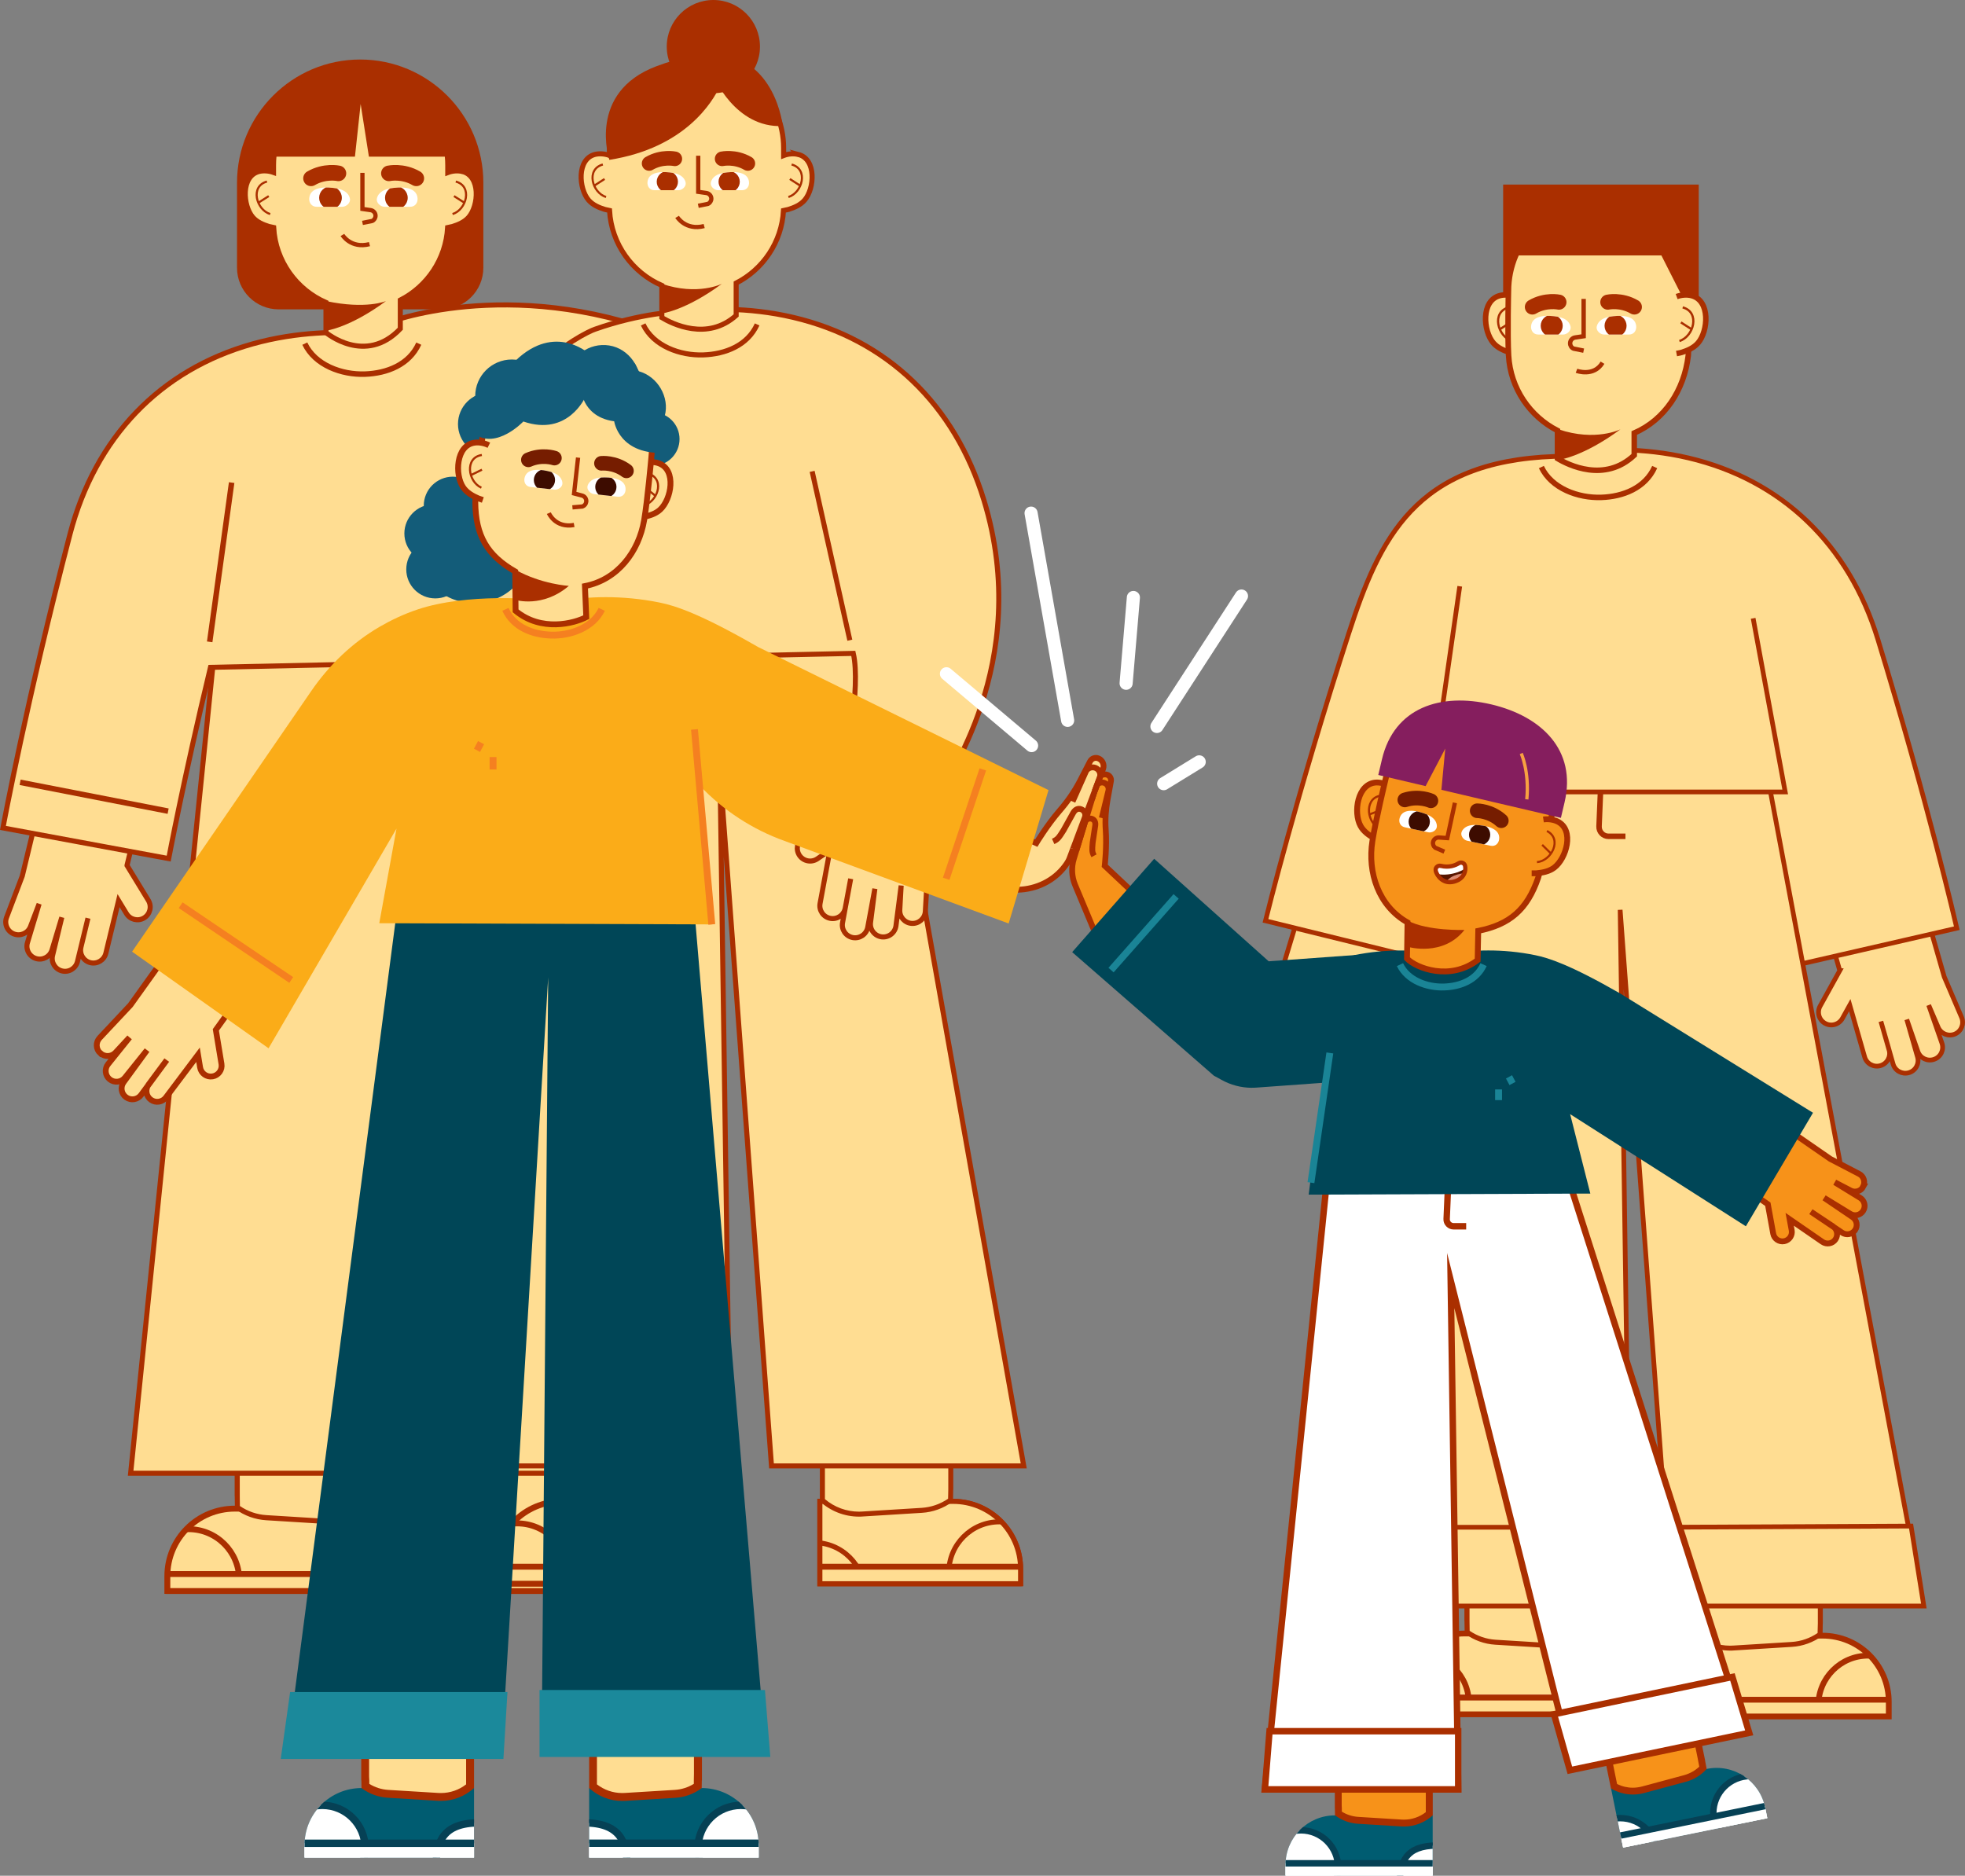 <svg xmlns="http://www.w3.org/2000/svg" xmlns:xlink="http://www.w3.org/1999/xlink" id="uuid-5bf15a9f-0215-446d-9484-d097bbd36405" viewBox="0 0 299.78 286.19"><rect x="0" y="0" width="299.78" height="286.19" fill="#808080" stroke="none"/><defs><clipPath id="uuid-01712e63-fe2d-4145-9fbb-417ea74ccc45"><path d="M288.15,261.89h-30.04v-12.33h19.94c5.58,0,10.1,4.52,10.1,10.1v2.23Z" fill="#ffdd92" stroke="#aa2f00" stroke-miterlimit="10" stroke-width=".88"></path></clipPath><clipPath id="uuid-57af4515-3849-41d5-913e-6b1c6fab10d4"><path d="M213.35,261.56h30.04v-12.33s-19.94,0-19.94,0c-5.58,0-10.1,4.52-10.1,10.1v2.23Z" fill="#ffdd92" stroke="#aa2f00" stroke-miterlimit="10" stroke-width=".88"></path></clipPath><clipPath id="uuid-1b502c05-6f3e-4895-9942-37cf3763c6be"><path d="M234.68,51.04h3.8c.58,0,1.26-.58,1.12-1.22-.21-.95-1.12-1.36-2-1.5-1.28-.21-3.85-.39-4.02,1.43-.06.7.36,1.29,1.09,1.29Z" fill="none" stroke-width="0"></path></clipPath><clipPath id="uuid-e0e4d5f7-538e-4038-9760-c874708e64cc"><path d="M248.52,51.04h-3.8c-.58,0-1.26-.58-1.12-1.22.21-.95,1.12-1.36,2-1.5,1.28-.21,3.85-.39,4.02,1.43.06.7-.36,1.29-1.09,1.29Z" fill="none" stroke-width="0"></path></clipPath><clipPath id="uuid-415f4354-0d75-4ed0-894c-69e988f69b79"><path d="M104.45,242.75h-30.61v-12.57h20.32c5.69,0,10.3,4.61,10.3,10.3v2.27Z" fill="#ffdd92" stroke="#aa2f00" stroke-miterlimit="10" stroke-width=".9"></path></clipPath><clipPath id="uuid-33c12284-b459-4c3e-8461-0dc8e7e7bcef"><path d="M25.54,242.75h30.61v-12.57s-20.32,0-20.32,0c-5.69,0-10.3,4.61-10.3,10.3v2.27Z" fill="#ffdd92" stroke="#aa2f00" stroke-miterlimit="10" stroke-width=".9"></path></clipPath><clipPath id="uuid-44c8ea10-f92f-45d7-9fd2-3ff12e4d78cf"><path d="M62.58,31.55h-3.92c-.6,0-1.3-.6-1.16-1.26.21-.98,1.16-1.4,2.06-1.55,1.32-.22,3.97-.4,4.14,1.48.07.72-.37,1.33-1.13,1.33Z" fill="none" stroke-width="0"></path></clipPath><clipPath id="uuid-8485ebb3-0297-4737-92e2-6f333735d78b"><path d="M48.3,31.55h3.92c.6,0,1.3-.6,1.16-1.26-.21-.98-1.16-1.4-2.06-1.55-1.32-.22-3.97-.4-4.14,1.48-.07.72.37,1.33,1.13,1.33Z" fill="#fff" stroke-width="0"></path></clipPath><clipPath id="uuid-29c8dfc4-e54b-4651-835e-1be6788f267c"><path d="M75.46,241.64h30.61v-12.57s-20.32,0-20.32,0c-5.69,0-10.3,4.61-10.3,10.3v2.27Z" fill="#ffdd92" stroke="#aa2f00" stroke-miterlimit="10" stroke-width=".9"></path></clipPath><clipPath id="uuid-ac032f47-a412-4779-ad18-927259b382ec"><path d="M155.69,241.64h-30.61v-12.57h20.32c5.69,0,10.3,4.61,10.3,10.3v2.27Z" fill="#ffdd92" stroke="#aa2f00" stroke-miterlimit="10" stroke-width=".77"></path></clipPath><clipPath id="uuid-98b9480a-9d4b-45dc-a211-bda1eccc49bc"><path d="M113.22,29.02h-3.68c-.56,0-1.22-.56-1.09-1.18.2-.92,1.09-1.32,1.93-1.46,1.24-.21,3.72-.38,3.89,1.39.06.68-.35,1.25-1.06,1.25Z" fill="none" stroke-width="0"></path></clipPath><clipPath id="uuid-6595530b-f773-4290-9019-9d1f89269edf"><path d="M99.83,29.02h3.68c.56,0,1.22-.56,1.09-1.18-.2-.92-1.09-1.32-1.93-1.46-1.24-.21-3.72-.38-3.89,1.39-.06.68.35,1.25,1.06,1.25Z" fill="none" stroke-width="0"></path></clipPath><clipPath id="uuid-38cb481f-bd5b-4e27-b0c2-93afd2725882"><path d="M196.12,286.19h22.45v-9.21s-14.9,0-14.9,0c-4.17,0-7.55,3.38-7.55,7.55v1.66Z" fill="#005c71" stroke-width="0"></path></clipPath><clipPath id="uuid-ee85067c-1a72-4fdc-b294-5d09bfa43b9f"><path d="M269.61,277.41l-21.99,4.49-1.84-9.03,14.6-2.98c4.09-.83,8.07,1.8,8.91,5.89l.33,1.63Z" fill="none" stroke-width="0"></path></clipPath><clipPath id="uuid-d78586c3-0873-4cd3-b1e1-494eba335036"><path d="M214.31,126.22l3.59.77c.55.12,1.31-.29,1.31-.92,0-.94-.78-1.51-1.58-1.83-1.17-.46-3.56-1.15-4.09.54-.2.65.08,1.29.77,1.44Z" fill="none" stroke-width="0"></path></clipPath><clipPath id="uuid-9a82232a-1952-4ef6-b9c6-03d739d877b6"><path d="M227.4,129.04l-3.59-.77c-.55-.12-1.07-.81-.81-1.38.39-.86,1.34-1.06,2.2-1.02,1.26.06,3.72.41,3.51,2.17-.08.67-.6,1.15-1.3,1Z" fill="none" stroke-width="0"></path></clipPath><clipPath id="uuid-0ffd3f5a-ff16-4ccb-87f6-4fe33a0f77f6"><path d="M115.74,283.42h-25.86v-10.61h17.16c4.8,0,8.7,3.89,8.7,8.7v1.92Z" fill="#005c71" stroke-width="0"></path></clipPath><clipPath id="uuid-7a6b9a5e-807b-45a8-b607-aa9c6ef2ef3a"><path d="M46.46,283.42h25.86v-10.61s-17.16,0-17.16,0c-4.8,0-8.7,3.89-8.7,8.7v1.92Z" fill="#005c71" stroke-width="0"></path></clipPath><clipPath id="uuid-cbbe749a-1c2f-4e20-a78f-6f837f7f927c"><path d="M94.25,75.79l-3.65-.41c-.56-.06-1.15-.7-.95-1.29.3-.89,1.23-1.19,2.08-1.23,1.26-.07,3.74.04,3.71,1.81-.01.68-.48,1.2-1.19,1.12Z" fill="none" stroke-width="0"></path></clipPath><clipPath id="uuid-af614d21-5276-4c3d-94dc-1c4252b6a0dd"><path d="M80.94,74.3l3.65.41c.56.06,1.28-.42,1.21-1.05-.1-.94-.93-1.43-1.76-1.66-1.21-.34-3.66-.79-4.02.94-.14.67.21,1.28.91,1.36Z" fill="none" stroke-width="0"></path></clipPath></defs><path d="M288.15,261.89h-30.04v-12.33h19.94c5.58,0,10.1,4.52,10.1,10.1v2.23Z" fill="#ffdd92" stroke-width="0"></path><path d="M288.15,261.89h-30.04v-12.33h19.94c5.58,0,10.1,4.52,10.1,10.1v2.23Z" fill="#ffdd92"></path><g clip-path="url(#uuid-01712e63-fe2d-4145-9fbb-417ea74ccc45)"><circle cx="285" cy="260.2" r="7.59" fill="#ffdd92" stroke="#aa2f00" stroke-miterlimit="10" stroke-width=".88"></circle><rect x="257.68" y="259.34" width="38.75" height="4.33" fill="#fff" stroke="#a60032" stroke-miterlimit="10" stroke-width=".83"></rect><circle cx="257.22" cy="263.31" r="7.59" fill="#ffdd92" stroke="#aa2f00" stroke-miterlimit="10" stroke-width=".88"></circle><rect x="256.87" y="259.34" width="32.02" height="4.14" fill="#ffdd92" stroke="#aa2f00" stroke-miterlimit="10" stroke-width=".88"></rect></g><path d="M288.15,261.89h-30.04v-12.33h19.94c5.58,0,10.1,4.52,10.1,10.1v2.23Z" fill="none" stroke="#aa2f00" stroke-miterlimit="10" stroke-width=".88"></path><path d="M263.96,251.46c-2.03,0-3.96-.74-5.48-2.08v-15.84h19.23v14.14s-.04,1.67-.04,1.67c-1.27.91-2.76,1.44-4.31,1.54l-8.88.55c-.17,0-.34.02-.51.02Z" fill="#ffdd92" stroke-width="0"></path><path d="M277.33,233.92v13.76s-.04,1.48-.04,1.48c-1.18.8-2.54,1.27-3.96,1.36l-8.88.55c-.16.01-.33.02-.49.02-1.88,0-3.68-.66-5.1-1.87v-15.29h18.48M278.09,233.17h-19.98v16.38c1.6,1.47,3.69,2.29,5.86,2.29.18,0,.36,0,.53-.02l8.88-.55c1.65-.1,3.24-.68,4.58-1.65l.09-.07.03-1.86h.01v-14.52h0Z" fill="#aa2f00" stroke-width="0"></path><path d="M213.35,261.56h30.04v-12.33s-19.94,0-19.94,0c-5.58,0-10.1,4.52-10.1,10.1v2.23Z" fill="#ffdd92" stroke-width="0"></path><path d="M213.35,261.56h30.04v-12.33s-19.94,0-19.94,0c-5.58,0-10.1,4.52-10.1,10.1v2.23Z" fill="#ffdd92"></path><g clip-path="url(#uuid-57af4515-3849-41d5-913e-6b1c6fab10d4)"><circle cx="216.5" cy="259.87" r="7.59" fill="#ffdd92" stroke="#aa2f00" stroke-miterlimit="10" stroke-width=".88"></circle><rect x="205.07" y="259.01" width="38.75" height="4.33" transform="translate(448.89 522.35) rotate(-180)" fill="#fff" stroke="#a60032" stroke-miterlimit="10" stroke-width=".83"></rect><circle cx="244.28" cy="262.98" r="7.59" fill="#ffdd92" stroke="#aa2f00" stroke-miterlimit="10" stroke-width=".88"></circle><rect x="212.62" y="259.01" width="32.02" height="4.14" transform="translate(457.25 522.16) rotate(-180)" fill="#ffdd92" stroke="#aa2f00" stroke-miterlimit="10" stroke-width=".88"></rect></g><path d="M213.35,261.56h30.04v-12.33s-19.94,0-19.94,0c-5.58,0-10.1,4.52-10.1,10.1v2.23Z" fill="none" stroke="#aa2f00" stroke-miterlimit="10" stroke-width=".88"></path><path d="M237.54,251.13c-.17,0-.34,0-.51-.02l-8.88-.55c-1.56-.1-3.05-.63-4.31-1.54l-.03-2.04h0v-13.77h19.23v15.84c-1.51,1.34-3.45,2.08-5.48,2.08Z" fill="#ffdd92" stroke-width="0"></path><path d="M242.64,233.59v15.29c-1.43,1.21-3.23,1.87-5.1,1.87-.16,0-.32,0-.49-.02l-8.88-.55c-1.42-.09-2.79-.56-3.96-1.36l-.02-1.48v-.36s-.01-13.39-.01-13.39h18.48M243.39,232.84h-19.98v14.52h.01l.03,1.86.09.07c1.34.98,2.92,1.55,4.58,1.65l8.88.55c.18.01.36.02.53.02,2.16,0,4.25-.81,5.86-2.29v-16.38h0Z" fill="#aa2f00" stroke-width="0"></path><path d="M280.67,148.08l-5.51-19.22,14.48-4.15,6.97,24.32,2.65,6.19c.42.99-.04,2.13-1.02,2.55h0c-.99.42-2.13-.04-2.55-1.02l-1.45-3.39,2.02,5.8c.35,1.01-.18,2.12-1.2,2.47s-2.12-.18-2.47-1.2l-1.69-4.88,1.64,5.72c.3,1.03-.3,2.11-1.33,2.4s-2.11-.3-2.4-1.33l-1.86-6.5,1.25,4.35c.3,1.03-.3,2.11-1.33,2.4h0c-1.03.3-2.11-.3-2.4-1.33l-1.93-6.72h0l-.34-1.18-1.12,2.02c-.52.94-1.7,1.28-2.64.76-.94-.52-1.28-1.7-.76-2.64l3-5.42Z" fill="#ffdd92" stroke="#aa2f00" stroke-miterlimit="10" stroke-width=".72"></path><path d="M211.54,147.24l5.8-19.13-14.41-4.37-7.34,24.21-2.74,6.14c-.44.98,0,2.13.98,2.56h0c.98.44,2.13,0,2.56-.98l1.5-3.37-2.1,5.77c-.37,1.01.15,2.12,1.16,2.49s2.12-.15,2.49-1.16l1.77-4.85-1.73,5.7c-.31,1.03.27,2.11,1.29,2.42s2.11-.27,2.42-1.29l1.96-6.47-1.31,4.33c-.31,1.03.27,2.11,1.29,2.42h0c1.03.31,2.11-.27,2.42-1.29l2.03-6.69h0l.36-1.18,1.09,2.04c.51.95,1.68,1.3,2.63.8.95-.51,1.3-1.68.8-2.63l-2.92-5.47Z" fill="#ffdd92" stroke="#aa2f00" stroke-miterlimit="10" stroke-width=".72"></path><line x1="196.08" y1="133.75" x2="218.24" y2="139.4" fill="none" stroke="#007991" stroke-miterlimit="10" stroke-width=".84"></line><path d="M273.61,147.34l24.92-5.72c-.18-.77-4.41-19.12-12.04-44.06-4.44-14.52-14.7-24.35-28.9-27.69-7-1.65-13.34-1.3-16.79-.89-.16-.02-2.98.64-3.67.66-21.23.76-26.69,12.54-31.36,26.98-8.01,24.81-12.52,43.1-12.71,43.87l24.83,6.1c.03-.13,2.48-10.05,6.87-24.86l41.91-.9c4.44,15.73,6.89,26.37,6.92,26.5Z" fill="#ffdd92" stroke="#aa2f00" stroke-miterlimit="10" stroke-width=".72"></path><polygon points="293.24 244.06 269.76 118.99 222.1 119.84 208.74 244.06 248.72 244.06 247.17 138.82 255 244.06 293.24 244.06" fill="#ffdd92" stroke="#aa2f00" stroke-miterlimit="10" stroke-width=".72"></polygon><rect x="229.32" y="28.16" width="29.84" height="17.45" fill="#aa2f00" stroke-width="0"></rect><path d="M244.23,119.39l-.28,6.7c-.03.82.62,1.51,1.44,1.51h2.59" fill="none" stroke="#aa2f00" stroke-miterlimit="10" stroke-width=".84"></path><path d="M231.09,45.25c-.74-.27-1.59-.33-2.27-.15-2.9.75-2.56,5.41-1,7.22.65.76,1.61,1.17,2.54,1.46.08.03.38.09.75.16" fill="#ffdd92" stroke="#aa2f00" stroke-miterlimit="10" stroke-width=".84"></path><path d="M230.17,46.9c-2.69.72-1.7,4.45.5,5.13" fill="none" stroke="#aa2f00" stroke-miterlimit="10" stroke-width=".34"></path><line x1="228.81" y1="50.24" x2="230.44" y2="49.19" fill="none" stroke="#aa2f00" stroke-miterlimit="10" stroke-width=".34"></line><path d="M257.59,44.4c.04-7.51-6.13-13.7-13.73-13.73-7.58-.04-13.73,6.15-13.73,13.73,0,0-.16,6.64.02,9.85.28,5,3.24,9.28,7.46,11.44v4.26c1.62.98,7.18,3.77,11.71-.5v-3.38c4.64-2.02,7.62-6.54,8.24-11.82.15-1.31.02-9.84.02-9.84Z" fill="#ffdd92" stroke="#aa2f00" stroke-miterlimit="10" stroke-width=".84"></path><path d="M241.6,45.61v5.69s-1.29.19-1.29.19c-.44.06-.77.44-.77.89h0c0,.35.2.67.52.81l1.54.31" fill="none" stroke="#aa2f00" stroke-miterlimit="10" stroke-width=".67"></path><path d="M258.62,46.99c2.69.72,1.7,4.45-.5,5.13" fill="none" stroke="#023745" stroke-miterlimit="10" stroke-width=".34"></path><line x1="259.98" y1="50.33" x2="258.34" y2="49.28" fill="none" stroke="#023745" stroke-miterlimit="10" stroke-width=".34"></line><path d="M237.76,70.18s3.73-.45,9.46-4.68c0,0-3.81,1.92-9.46,0v4.68Z" fill="#aa2f00" stroke-width="0"></path><path d="M234.68,51.04h3.8c.58,0,1.26-.58,1.12-1.22-.21-.95-1.12-1.36-2-1.5-1.28-.21-3.85-.39-4.02,1.43-.06.7.36,1.29,1.09,1.29Z" fill="#fff" stroke-width="0"></path><g clip-path="url(#uuid-1b502c05-6f3e-4895-9942-37cf3763c6be)"><circle cx="236.73" cy="49.71" r="1.68" fill="#aa2f00" stroke-width="0"></circle></g><path d="M248.52,51.04h-3.8c-.58,0-1.26-.58-1.12-1.22.21-.95,1.12-1.36,2-1.5,1.28-.21,3.85-.39,4.02,1.43.06.7-.36,1.29-1.09,1.29Z" fill="#fff" stroke-width="0"></path><g clip-path="url(#uuid-e0e4d5f7-538e-4038-9760-c874708e64cc)"><circle cx="246.47" cy="49.71" r="1.68" fill="#aa2f00" stroke-width="0"></circle></g><path d="M237.83,46.1s-2.02-.45-4.05.74" fill="none" stroke="#aa2f00" stroke-linecap="round" stroke-miterlimit="10" stroke-width="2.3"></path><path d="M245.29,46.1s2.02-.45,4.05.74" fill="none" stroke="#aa2f00" stroke-linecap="round" stroke-miterlimit="10" stroke-width="2.3"></path><path d="M255.79,45.25c.74-.27,1.59-.33,2.27-.15,2.9.75,2.56,5.41,1,7.22-.65.76-1.61,1.17-2.54,1.46-.08.03-.38.09-.75.16" fill="#ffdd92" stroke="#aa2f00" stroke-miterlimit="10" stroke-width=".84"></path><path d="M256.71,46.9c2.69.72,1.7,4.45-.5,5.13" fill="none" stroke="#aa2f00" stroke-miterlimit="10" stroke-width=".34"></path><line x1="258.07" y1="50.24" x2="256.44" y2="49.19" fill="none" stroke="#aa2f00" stroke-miterlimit="10" stroke-width=".34"></line><path d="M235.15,71.26c1.54,3.26,5.59,4.75,9.14,4.63,3.31-.11,6.69-1.41,8.15-4.63" fill="none" stroke="#aa2f00" stroke-miterlimit="10" stroke-width=".84"></path><polygon points="208.74 245.04 248.72 245.04 248.72 233.02 209.71 233.02 208.74 245.04" fill="#ffdd92" stroke="#aa2f00" stroke-miterlimit="10" stroke-width=".72"></polygon><polygon points="253.85 233.02 254.74 245.04 293.5 245.04 291.55 232.84 253.85 233.02" fill="#ffdd92" stroke="#aa2f00" stroke-miterlimit="10" stroke-width=".72"></polygon><path d="M240.51,56.57s2.63.99,3.97-1.23" fill="none" stroke="#aa2f00" stroke-miterlimit="10" stroke-width=".67"></path><polyline points="222.7 89.45 218.2 120.83 272.35 120.83 267.46 94.34" fill="#ffdd92" stroke="#aa2f00" stroke-miterlimit="10" stroke-width=".72"></polyline><rect x="230.67" y="30.67" width="26.97" height="8.3" fill="#aa2f00" stroke-width="0"></rect><polygon points="253.04 38.14 256.51 45 258.68 45 257.28 35.97 253.04 38.14" fill="#aa2f00" stroke-width="0"></polygon><path d="M104.45,242.75h-30.61v-12.57h20.32c5.69,0,10.3,4.61,10.3,10.3v2.27Z" fill="#ffdd92" stroke-width="0"></path><path d="M104.45,242.75h-30.61v-12.57h20.32c5.69,0,10.3,4.61,10.3,10.3v2.27Z" fill="#ffdd92"></path><g clip-path="url(#uuid-415f4354-0d75-4ed0-894c-69e988f69b79)"><circle cx="101.24" cy="241.04" r="7.73" fill="#ffdd92" stroke="#aa2f00" stroke-miterlimit="10" stroke-width=".9"></circle><rect x="73.41" y="240.16" width="39.49" height="4.41" fill="#fff" stroke="#a60032" stroke-miterlimit="10" stroke-width=".84"></rect><circle cx="72.94" cy="244.2" r="7.73" fill="#ffdd92" stroke="#aa2f00" stroke-miterlimit="10" stroke-width=".9"></circle><rect x="72.58" y="240.16" width="32.63" height="4.22" fill="#ffdd92" stroke="#aa2f00" stroke-miterlimit="10" stroke-width=".9"></rect></g><path d="M104.45,242.75h-30.61v-12.57h20.32c5.69,0,10.3,4.61,10.3,10.3v2.27Z" fill="none" stroke="#aa2f00" stroke-miterlimit="10" stroke-width=".9"></path><path d="M79.8,232.13c-2.06,0-4.04-.75-5.58-2.12v-16.14h19.59v14.41s-.04,1.71-.04,1.71c-1.29.93-2.81,1.47-4.4,1.57l-9.05.56c-.17.01-.35.02-.52.02Z" fill="#ffdd92" stroke-width="0"></path><path d="M93.43,214.26v14.02s-.04,1.51-.04,1.51c-1.2.82-2.59,1.3-4.04,1.39l-9.05.56c-.17.01-.33.02-.5.02-1.91,0-3.75-.68-5.2-1.91v-15.58h18.83M94.2,213.49h-20.36v16.7c1.63,1.5,3.76,2.33,5.97,2.33.18,0,.36,0,.54-.02l9.05-.56c1.68-.1,3.3-.69,4.66-1.69l.09-.07.03-1.9h.01v-14.8h0Z" fill="#aa2f00" stroke-width="0"></path><path d="M25.54,242.75h30.61v-12.57s-20.32,0-20.32,0c-5.69,0-10.3,4.61-10.3,10.3v2.27Z" fill="#ffdd92" stroke-width="0"></path><path d="M25.54,242.75h30.61v-12.57s-20.32,0-20.32,0c-5.69,0-10.3,4.61-10.3,10.3v2.27Z" fill="#ffdd92"></path><g clip-path="url(#uuid-33c12284-b459-4c3e-8461-0dc8e7e7bcef)"><circle cx="28.76" cy="241.04" r="7.73" fill="#ffdd92" stroke="#aa2f00" stroke-miterlimit="10" stroke-width=".9"></circle><rect x="17.1" y="240.16" width="39.49" height="4.41" transform="translate(73.7 484.73) rotate(-180)" fill="#fff" stroke="#a60032" stroke-miterlimit="10" stroke-width=".84"></rect><circle cx="57.06" cy="244.2" r="7.73" fill="#ffdd92" stroke="#aa2f00" stroke-miterlimit="10" stroke-width=".9"></circle><rect x="24.79" y="240.16" width="32.63" height="4.22" transform="translate(82.21 484.54) rotate(-180)" fill="#ffdd92" stroke="#aa2f00" stroke-miterlimit="10" stroke-width=".9"></rect></g><path d="M25.54,242.75h30.61v-12.57s-20.32,0-20.32,0c-5.69,0-10.3,4.61-10.3,10.3v2.27Z" fill="none" stroke="#aa2f00" stroke-miterlimit="10" stroke-width=".9"></path><path d="M50.19,232.13c-.17,0-.35,0-.52-.02l-9.05-.56c-1.59-.1-3.11-.64-4.4-1.57l-.03-2.08h0v-14.03h19.59v16.14c-1.54,1.37-3.52,2.12-5.58,2.12Z" fill="#ffdd92" stroke-width="0"></path><path d="M55.39,214.26v15.58c-1.45,1.23-3.29,1.91-5.2,1.91-.17,0-.33,0-.5-.02l-9.05-.56c-1.45-.09-2.84-.57-4.04-1.39l-.02-1.51v-.37s-.01-13.65-.01-13.65h18.83M56.16,213.49h-20.36v14.8h.01l.03,1.9.09.07c1.36,1,2.98,1.58,4.66,1.69l9.05.56c.18.01.36.02.54.02,2.2,0,4.34-.83,5.97-2.33v-16.7h0Z" fill="#aa2f00" stroke-width="0"></path><polygon points="104.95 224.78 81.48 92.75 56.4 89.3 56.56 91.46 33.38 92.75 19.93 224.78 60.16 224.78 61.6 118.9 66.47 224.78 104.95 224.78" fill="#ffdd92" stroke="#aa2f00" stroke-miterlimit="10" stroke-width=".77"></polygon><path d="M59.1,98.8l.31,7.3c.03.83-.63,1.52-1.45,1.52h-2.61" fill="none" stroke="#aa2f00" stroke-miterlimit="10" stroke-width=".77"></path><path d="M19.38,132.02l4.72-19.55-14.73-3.56-5.97,24.74-2.4,6.33c-.38,1.01.13,2.14,1.13,2.52h0c1.01.38,2.14-.13,2.52-1.13l1.32-3.47-1.78,5.92c-.31,1.03.28,2.12,1.31,2.43s2.12-.28,2.43-1.31l1.5-4.98-1.41,5.82c-.25,1.05.39,2.1,1.44,2.36s2.1-.39,2.36-1.44l1.6-6.61-1.07,4.43c-.25,1.05.39,2.1,1.44,2.36h0c1.05.25,2.1-.39,2.36-1.44l1.65-6.83h0l.29-1.2,1.21,1.99c.56.92,1.76,1.21,2.68.65.92-.56,1.21-1.76.65-2.68l-3.25-5.32Z" fill="#ffdd92" stroke="#aa2f00" stroke-miterlimit="10" stroke-width=".77"></path><path d="M54.94,9.08h0c10.37,0,18.8,8.42,18.8,18.8v12.97c0,3.51-2.85,6.35-6.35,6.35h-24.88c-3.51,0-6.35-2.85-6.35-6.35v-12.97c0-10.37,8.42-18.8,18.8-18.8Z" fill="#aa2f00" stroke-width="0"></path><path d="M80.66,74.38c1,5.74,4.58,26.3,4.58,26.3l-53.13,1.14c-4.14,17.23-6.34,29.04-6.37,29.18L.45,126.32c.14-.78,3.62-19.41,10.22-44.79,3.85-14.78,13.74-25.1,27.87-29.06,6.96-1.95,13.35-1.87,16.84-1.6,1.09-.2,2.28-.37,3.55-.51-.04-.66-.04-1.04-.04-1.04,0,0,18.55-7.37,42.53,1.8,0,0-17.2,10.04-20.76,23.26Z" fill="#ffdd92" stroke="#aa2f00" stroke-miterlimit="10" stroke-width=".77"></path><path d="M70.55,26.17c-.67-.17-1.51-.12-2.24.16v-1.14c0-7.34-5.95-13.29-13.29-13.29s-13.29,5.95-13.29,13.29v1.12c-.72-.26-1.54-.31-2.2-.15-2.81.72-2.48,5.23-.97,6.98.63.73,1.56,1.13,2.46,1.41.08.02.36.08.73.16.29,5.14,3.49,9.49,7.98,11.44v4.59s6,5.06,11.34-.58h0v-4.37c4.09-2.09,6.95-6.24,7.22-11.07.38-.08.68-.14.76-.17.9-.28,1.83-.68,2.46-1.41,1.52-1.75,1.84-6.26-.97-6.98Z" fill="#ffdd92" stroke="#aa2f00" stroke-miterlimit="10" stroke-width=".77"></path><path d="M52.24,35.85s1.27,2.13,4.13,1.4" fill="none" stroke="#aa2f00" stroke-miterlimit="10" stroke-width=".65"></path><path d="M55.29,26.37v5.51l1.25.18c.43.06.75.43.75.86h0c0,.34-.2.65-.5.79l-1.49.3" fill="none" stroke="#aa2f00" stroke-miterlimit="10" stroke-width=".65"></path><path d="M40.73,27.7c-2.61.7-1.65,4.3.49,4.96" fill="none" stroke="#aa2f00" stroke-miterlimit="10" stroke-width=".32"></path><line x1="39.41" y1="30.93" x2="41" y2="29.92" fill="none" stroke="#aa2f00" stroke-miterlimit="10" stroke-width=".32"></line><path d="M69.53,27.7c2.61.7,1.65,4.3-.49,4.96" fill="none" stroke="#aa2f00" stroke-miterlimit="10" stroke-width=".32"></path><line x1="70.85" y1="30.93" x2="69.26" y2="29.92" fill="none" stroke="#aa2f00" stroke-miterlimit="10" stroke-width=".32"></line><line x1="35.34" y1="73.63" x2="31.99" y2="97.93" fill="none" stroke="#aa2f00" stroke-miterlimit="10" stroke-width=".84"></line><line x1="3.07" y1="119.36" x2="25.65" y2="123.76" fill="none" stroke="#aa2f00" stroke-miterlimit="10" stroke-width=".84"></line><path d="M46.5,52.43c1.55,3.28,5.62,4.78,9.19,4.65,3.33-.12,6.73-1.42,8.2-4.65" fill="none" stroke="#aa2f00" stroke-miterlimit="10" stroke-width=".84"></path><path d="M49.73,50.46s3.61-.43,9.16-4.53c0,0-3.02,1.32-9.16,0v4.53Z" fill="#aa2f00" stroke-width="0"></path><path d="M62.58,31.55h-3.92c-.6,0-1.3-.6-1.16-1.26.21-.98,1.16-1.4,2.06-1.55,1.32-.22,3.97-.4,4.14,1.48.07.72-.37,1.33-1.13,1.33Z" fill="#fff" stroke-width="0"></path><g clip-path="url(#uuid-44c8ea10-f92f-45d7-9fd2-3ff12e4d78cf)"><circle cx="60.47" cy="30.18" r="1.73" fill="#aa2f00" stroke-width="0"></circle></g><path d="M48.3,31.55h3.92c.6,0,1.3-.6,1.16-1.26-.21-.98-1.16-1.4-2.06-1.55-1.32-.22-3.97-.4-4.14,1.48-.07.72.37,1.33,1.13,1.33Z" fill="#fff"></path><g clip-path="url(#uuid-8485ebb3-0297-4737-92e2-6f333735d78b)"><circle cx="50.42" cy="30.18" r="1.73" fill="#aa2f00" stroke-width="0"></circle></g><path d="M59.33,26.45s2.09-.46,4.18.76" fill="none" stroke="#aa2f00" stroke-linecap="round" stroke-miterlimit="10" stroke-width="2.38"></path><path d="M51.63,26.45s-2.09-.46-4.18.76" fill="none" stroke="#aa2f00" stroke-linecap="round" stroke-miterlimit="10" stroke-width="2.38"></path><path d="M40.91,23.9h13.24l.87-8.03,1.26,8.03h13.79s2.07-14.3-15.93-13.24c-14.3.84-13.24,9.53-13.24,13.24Z" fill="#aa2f00" stroke-width="0"></path><path d="M75.46,241.64h30.61v-12.57s-20.32,0-20.32,0c-5.69,0-10.3,4.61-10.3,10.3v2.27Z" fill="#ffdd92"></path><g clip-path="url(#uuid-29c8dfc4-e54b-4651-835e-1be6788f267c)"><circle cx="78.9" cy="240.16" r="7.73" fill="#ffdd92" stroke="#aa2f00" stroke-miterlimit="10" stroke-width=".9"></circle><rect x="72.68" y="239.04" width="39.49" height="4.41" fill="#fff" stroke-width="0"></rect><circle cx="106.98" cy="243.09" r="7.73" fill="#ffdd92" stroke="#aa2f00" stroke-miterlimit="10" stroke-width=".9"></circle><rect x="67.03" y="239.04" width="39.49" height="4.41" transform="translate(173.54 482.49) rotate(-180)" fill="#ffdd92" stroke="#aa2f00" stroke-miterlimit="10" stroke-width=".9"></rect></g><path d="M75.46,241.64h30.61v-12.57s-20.32,0-20.32,0c-5.69,0-10.3,4.61-10.3,10.3v2.27Z" fill="none" stroke="#aa2f00" stroke-miterlimit="10" stroke-width=".9"></path><path d="M100.11,231.02c-.17,0-.35,0-.52-.02l-9.05-.56c-1.59-.1-3.11-.64-4.4-1.57l-.03-1.59h-.01v-14.53h19.59v16.14c-1.54,1.37-3.52,2.12-5.58,2.12h0Z" fill="#ffdd92" stroke-width="0"></path><path d="M105.31,213.14v15.58c-1.45,1.23-3.29,1.91-5.2,1.91-.17,0-.33,0-.5-.02l-9.05-.56c-1.45-.09-2.84-.57-4.04-1.39l-.02-1.01-.02-.47v-14.05h18.83M106.08,212.37h-20.36v15.3h.02l.02,1.4.09.07c1.36,1,2.98,1.58,4.66,1.69l9.05.56c.18.01.36.02.54.02,2.2,0,4.34-.83,5.97-2.33v-16.7h0Z" fill="#aa2f00" stroke-width="0"></path><path d="M155.69,241.64h-30.61v-12.57h20.32c5.69,0,10.3,4.61,10.3,10.3v2.27Z" fill="#ffdd92" stroke="#aa2f00" stroke-miterlimit="10" stroke-width=".77"></path><path d="M155.69,241.64h-30.61v-12.57h20.32c5.69,0,10.3,4.61,10.3,10.3v2.27Z" fill="#ffdd92"></path><g clip-path="url(#uuid-ac032f47-a412-4779-ad18-927259b382ec)"><circle cx="124.18" cy="243.09" r="7.73" fill="#ffdd92" stroke="#aa2f00" stroke-miterlimit="10" stroke-width=".77"></circle><circle cx="152.48" cy="239.92" r="7.73" fill="#ffdd92" stroke="#aa2f00" stroke-miterlimit="10" stroke-width=".77"></circle><rect x="123.56" y="239.04" width="32.81" height="4.1" fill="#ffdd92" stroke="#aa2f00" stroke-miterlimit="10" stroke-width=".77"></rect><rect x="122.83" y="239.04" width="41.3" height="5.75" fill="#ffdd92" stroke="#aa2f00" stroke-miterlimit="10" stroke-width=".9"></rect></g><path d="M155.69,241.64h-30.61v-12.57h20.32c5.69,0,10.3,4.61,10.3,10.3v2.27Z" fill="none" stroke="#aa2f00" stroke-miterlimit="10" stroke-width=".77"></path><path d="M131.04,231.02c-2.07,0-4.04-.75-5.59-2.12v-16.14h19.59v14.56s-.04,1.55-.04,1.55c-1.29.93-2.81,1.47-4.4,1.57l-9.05.56c-.17.01-.35.02-.52.02Z" fill="#ffdd92" stroke-width="0"></path><path d="M144.67,213.14v13.42h0v.75s-.03,1.36-.03,1.36c-1.2.82-2.59,1.3-4.04,1.39l-9.05.56c-.17.01-.33.02-.5.02-1.91,0-3.75-.68-5.2-1.91v-15.58h18.83M145.44,212.37h-20.36v16.7c1.63,1.5,3.76,2.33,5.97,2.33.18,0,.36,0,.54-.02l9.05-.56c1.68-.1,3.3-.69,4.66-1.69l.09-.07.03-1.74h.01v-14.95h0Z" fill="#aa2f00" stroke-width="0"></path><polygon points="156.18 223.66 132.72 91.63 107.64 88.18 107.8 90.35 84.61 91.63 71.17 223.66 111.39 223.66 109.84 117.79 117.7 223.66 156.18 223.66" fill="#ffdd92" stroke="#aa2f00" stroke-miterlimit="10" stroke-width=".77"></polygon><path d="M110.34,97.68l.31,7.3c.03.83-.63,1.52-1.45,1.52h-2.61" fill="none" stroke="#aa2f00" stroke-miterlimit="10" stroke-width=".77"></path><path d="M143.73,120.56c-.18-.77,14.05-19.19,6.37-44.27-4.47-14.6-14.79-24.5-29.07-27.86-7.04-1.66-13.42-1.31-16.89-.89-.49-.07-6.5.26-13.33,2.68-.84.25-5.41,2.5-8.44,6.04-3.18,3.05-.63,39.23-1.31,44.49l49.12-1.06c1.2,5.17-1.3,17.56-1.27,17.7l14.82,3.17Z" fill="#ffdd92" stroke="#aa2f00" stroke-miterlimit="10" stroke-width=".77"></path><path d="M121.79,23.57c-.67-.17-1.51-.12-2.24.16v-1.14c0-7.34-5.95-13.29-13.29-13.29s-13.29,5.95-13.29,13.29v1.12c-.72-.26-1.54-.31-2.2-.15-2.81.72-2.48,5.23-.97,6.98.63.73,1.56,1.13,2.46,1.41.08.02.36.08.73.16.29,5.14,3.49,9.49,7.98,11.44v4.91c1.59.95,6.92,3.63,11.34-.33v-4.94c4.09-2.09,6.95-6.24,7.22-11.07.38-.08.68-.14.76-.17.9-.28,1.83-.68,2.46-1.41,1.52-1.75,1.84-6.26-.97-6.98Z" fill="#ffdd92" stroke="#aa2f00" stroke-miterlimit="10" stroke-width=".77"></path><circle cx="108.83" cy="7.11" r="7.11" fill="#aa2f00" stroke-width="0"></circle><path d="M103.3,33.09s1.27,2.13,4.13,1.4" fill="none" stroke="#aa2f00" stroke-miterlimit="10" stroke-width=".65"></path><path d="M108.83,11.56s3.29,8.02,10.58,7.67c0,0-1.01-10.55-10.58-11.12v3.45Z" fill="#aa2f00" stroke-width="0"></path><path d="M106.52,23.76v5.51l1.25.18c.43.06.75.43.75.86h0c0,.34-.2.65-.5.79l-1.49.3" fill="none" stroke="#aa2f00" stroke-miterlimit="10" stroke-width=".65"></path><path d="M109.82,13.18c-1.09,2.33-5.28,9.39-16.86,11.21,0,0-3.44-10.29,7.2-14.29,7.54-2.84,9.46-.86,9.9.78.21.77.09,1.58-.24,2.3Z" fill="#aa2f00"></path><path d="M91.97,25.1c-2.61.7-1.65,4.3.49,4.96" fill="none" stroke="#aa2f00" stroke-miterlimit="10" stroke-width=".32"></path><line x1="90.65" y1="28.33" x2="92.23" y2="27.31" fill="none" stroke="#aa2f00" stroke-miterlimit="10" stroke-width=".32"></line><path d="M120.77,25.1c2.61.7,1.65,4.3-.49,4.96" fill="none" stroke="#aa2f00" stroke-miterlimit="10" stroke-width=".32"></path><line x1="122.08" y1="28.33" x2="120.5" y2="27.31" fill="none" stroke="#aa2f00" stroke-miterlimit="10" stroke-width=".32"></line><path d="M100.97,47.83s3.61-.43,9.16-4.53c0,0-3.68,1.86-9.16,0v4.53Z" fill="#aa2f00" stroke-width="0"></path><path d="M113.22,29.02h-3.68c-.56,0-1.22-.56-1.09-1.18.2-.92,1.09-1.32,1.93-1.46,1.24-.21,3.72-.38,3.89,1.39.06.68-.35,1.25-1.06,1.25Z" fill="#fff" stroke-width="0"></path><g clip-path="url(#uuid-98b9480a-9d4b-45dc-a211-bda1eccc49bc)"><circle cx="111.24" cy="27.73" r="1.62" fill="#aa2f00" stroke-width="0"></circle></g><path d="M99.83,29.02h3.68c.56,0,1.22-.56,1.09-1.18-.2-.92-1.09-1.32-1.93-1.46-1.24-.21-3.72-.38-3.89,1.39-.06.68.35,1.25,1.06,1.25Z" fill="#fff" stroke-width="0"></path><g clip-path="url(#uuid-6595530b-f773-4290-9019-9d1f89269edf)"><circle cx="101.81" cy="27.73" r="1.62" fill="#aa2f00" stroke-width="0"></circle></g><path d="M110.17,24.23s1.96-.43,3.92.71" fill="none" stroke="#aa2f00" stroke-linecap="round" stroke-miterlimit="10" stroke-width="2.23"></path><path d="M102.95,24.23s-1.96-.43-3.92.71" fill="none" stroke="#aa2f00" stroke-linecap="round" stroke-miterlimit="10" stroke-width="2.23"></path><path d="M98.12,49.5c1.55,3.28,5.62,4.78,9.19,4.65,3.33-.12,6.73-1.42,8.2-4.65" fill="none" stroke="#aa2f00" stroke-miterlimit="10" stroke-width=".77"></path><line x1="123.9" y1="71.92" x2="129.65" y2="97.68" fill="none" stroke="#aa2f00" stroke-miterlimit="10" stroke-width=".77"></line><path d="M127.63,124.28l.07-6.73,14.9,2.76-1.04,11.98-.39,6.76c-.06,1.08-.99,1.9-2.06,1.84h0c-1.08-.06-1.9-.99-1.84-2.06l.21-3.71-.79,6.13c-.14,1.07-1.12,1.83-2.19,1.69s-1.83-1.12-1.69-2.19l.66-5.15-1.09,5.89c-.2,1.06-1.22,1.76-2.28,1.56s-1.76-1.22-1.56-2.28l1.24-6.69-.83,4.48c-.2,1.06-1.22,1.76-2.28,1.56h0c-1.06-.2-1.76-1.22-1.56-2.28l1.28-6.91h0l.23-1.22-1.92,1.32c-.89.61-2.1.39-2.72-.5-.61-.89-.39-2.1.5-2.72l5.14-3.53Z" fill="#ffdd92" stroke="#aa2f00" stroke-miterlimit="10" stroke-width=".77"></path><path d="M212.09,120c-.65-.41-1.44-.63-2.12-.61-2.9.12-3.53,4.59-2.41,6.62.46.85,1.29,1.43,2.11,1.9.07.04.34.16.68.31" fill="#f79219" stroke="#aa2f00" stroke-miterlimit="10" stroke-width=".89"></path><path d="M210.88,121.38c-2.7.13-2.52,3.86-.57,4.95" fill="none" stroke="#aa2f00" stroke-miterlimit="10" stroke-width=".32"></path><line x1="208.91" y1="124.26" x2="210.67" y2="123.6" fill="none" stroke="#aa2f00" stroke-miterlimit="10" stroke-width=".32"></line><path d="M196.12,286.19h22.45v-9.21s-14.9,0-14.9,0c-4.17,0-7.55,3.38-7.55,7.55v1.66Z" fill="#005c71"></path><g clip-path="url(#uuid-38cb481f-bd5b-4e27-b0c2-93afd2725882)"><circle cx="198.47" cy="284.93" r="5.67" fill="#fff" stroke="#064155" stroke-miterlimit="10" stroke-width=".98"></circle><rect x="194.08" y="284.29" width="28.95" height="3.23" fill="#fff" stroke-width="0"></rect><path d="M224.9,287.25c0,3.13-2.54,5.67-5.67,5.67s-5.67-2.54-5.67-5.67.9-5.67,5.67-5.67c3.13,0,5.67,2.54,5.67,5.67Z" fill="#fff" stroke="#064155" stroke-miterlimit="10" stroke-width=".98"></path><rect x="190.63" y="284.29" width="28.95" height="3.23" transform="translate(410.21 571.81) rotate(-180)" fill="#fff" stroke="#064155" stroke-miterlimit="10" stroke-width=".98"></rect></g><path d="M214.19,278.16c-.12,0-.25,0-.37-.01l-6.64-.41c-1.08-.07-2.11-.42-3-1.03l-.02-1.28h0v-10.17h13.88v11.48c-1.07.92-2.43,1.42-3.85,1.42h0Z" fill="#f79219" stroke-width="0"></path><path d="M217.52,265.78v10.71c-.95.74-2.12,1.14-3.33,1.14-.11,0-.22,0-.33-.01l-6.64-.41c-.89-.06-1.76-.33-2.51-.8v-.49s-.02-.48-.02-.48v-9.67h12.84M218.57,264.73h-14.93v11.21h.01l.02,1.03.07.05c1,.73,2.18,1.16,3.42,1.24l6.64.41c.13,0,.27.01.4.01,1.62,0,3.18-.61,4.38-1.71v-12.24h0Z" fill="#aa2f00" stroke-width="0"></path><path d="M269.61,277.41l-21.99,4.49-1.84-9.03,14.6-2.98c4.09-.83,8.07,1.8,8.91,5.89l.33,1.63Z" fill="#005c71" stroke-width="0"></path><g clip-path="url(#uuid-ee85067c-1a72-4fdc-b294-5d09bfa43b9f)"><circle cx="267.05" cy="276.65" r="5.67" fill="#fff" stroke="#064155" stroke-miterlimit="10" stroke-width=".98"></circle><rect x="246.2" y="277.82" width="24.06" height="3.01" transform="translate(-50.64 57.28) rotate(-11.53)" fill="#fff" stroke-width="0"></rect><circle cx="247.18" cy="283.07" r="5.67" fill="#fff" stroke="#064155" stroke-miterlimit="10" stroke-width=".98"></circle><rect x="245.67" y="277.43" width="28.95" height="3.23" transform="translate(-50.55 57.66) rotate(-11.53)" fill="#fff" stroke="#064155" stroke-miterlimit="10" stroke-width=".98"></rect></g><path d="M249.11,273.27c-1.01,0-1.99-.26-2.87-.74l-2.29-11.25,13.6-2.78,2.03,9.95.05.28.19,1c-.79.8-1.71,1.34-2.73,1.62l-6.42,1.73c-.5.14-1.02.21-1.54.21h0Z" fill="#f79219" stroke-width="0"></path><path d="M257.13,259.12l1.85,9.06.12.64.14.73c-.65.61-1.44,1.05-2.3,1.29l-6.42,1.73c-.46.12-.93.19-1.41.19-.84,0-1.66-.19-2.41-.57l-.16-.78-.09-.44-1.89-9.28,12.58-2.57M257.95,257.89l-14.63,2.99,2.1,10.3.09.44.26,1.25c1.02.61,2.17.93,3.34.93.56,0,1.13-.07,1.68-.22l6.42-1.73c1.19-.32,2.27-.98,3.1-1.89l.06-.06-.24-1.26h.01s-2.19-10.74-2.19-10.74h0Z" fill="#aa2f00" stroke-width="0"></path><path d="M284.27,181.04c-.36.7-1.23.97-1.93.61l-2.42-1.26,3.86,2.37c.67.41.89,1.29.47,1.97s-1.29.89-1.97.47l-3.99-2.44,4.35,2.95c.65.45.81,1.34.36,1.99s-1.34.81-1.99.36l-4.74-3.19h0l3.38,2.25c.65.45.81,1.34.36,1.99h0c-.45.65-1.34.81-1.99.36l-4.99-3.44.31,1.68c.14.78-.37,1.52-1.15,1.67-.78.14-1.52-.37-1.67-1.15l-.82-4.5-12.13-8.38,6.31-9.14,15.35,10.61,4.4,2.29c.7.36.97,1.23.61,1.93Z" fill="#f79219" stroke="#aa2f00" stroke-miterlimit="10" stroke-width=".89"></path><polygon points="265.67 262.44 238.1 176.21 219.71 173.68 219.83 175.27 202.83 176.21 192.97 273.01 222.46 273.01 221.32 195.38 239.72 268.58 265.67 262.44" fill="#fff" stroke="#aa2f00" stroke-miterlimit="10" stroke-width=".98"></polygon><path d="M220.93,180.64l-.23,5.35c-.03.61.46,1.11,1.07,1.11h1.91" fill="none" stroke="#aa2f00" stroke-miterlimit="10" stroke-width=".98"></path><path d="M206.55,145.74c5.12-1.04,9.62-.8,12.99-.24.29.02.58.04.85.06.28-.02.56-.04.85-.06,3.37-.56,7.87-.81,12.99.24,2.01.41,5.3,1.45,12.98,5.86,0,0,.02.01.03.02l29.35,18.16-10.24,17.32-26.81-17.11,3.08,12.12-42.97.16,1.59-12.28" fill="#004657" stroke-width="0"></path><polygon points="192.97 273.01 222.46 273.01 222.46 264.14 193.68 264.14 192.97 273.01" fill="#fff" stroke="#aa2f00" stroke-miterlimit="10" stroke-width=".98"></polygon><polygon points="237.08 261.54 239.5 270.1 266.86 264.39 264.3 255.86 237.08 261.54" fill="#fff" stroke="#aa2f00" stroke-miterlimit="10" stroke-width=".98"></polygon><path d="M227.14,108.81c-7.18-1.55-14.25,3.02-15.79,10.2,0,0-1.5,6.25-1.98,9.33-.75,4.79.93,9.89,5.36,12.4l-.08,5.51c1.45,1.5,6.59,3.44,10.78.24l.09-4.46c4.8-.96,7.47-3.24,9.14-8.1.41-1.2,2.03-9.31,2.03-9.31,1.55-7.18-2.36-14.25-9.54-15.79Z" fill="#f79219" stroke="#aa2f00" stroke-miterlimit="10" stroke-width=".89"></path><path d="M237.78,127.26c2.4,1.23.71,4.56-1.52,4.75" fill="none" stroke="#023745" stroke-miterlimit="10" stroke-width=".32"></path><line x1="238.39" y1="130.7" x2="237.06" y2="129.37" fill="none" stroke="#023745" stroke-miterlimit="10" stroke-width=".32"></line><path d="M223.53,132.19l-.02.47-.18.63-.29.48-.53.56-1.68.24-.69-.25-.54-.44-.5-.68s.88-.42.92-.44,2.23-.31,2.23-.31l.88-.71.39.44Z" fill="#571500" stroke-width="0"></path><path d="M223.41,133.24s-1.94.07-2.76,1.3l.82.05.98-.31.6-.37.37-.67Z" fill="#dc8c72" stroke-width="0"></path><path d="M223.55,132.51s-1.87,1.3-4.4.84l-.1-.47.07-.5s.43-.29.51-.28.81.14.84.13,1.15-.26,1.15-.26l1.15-.33.34.03.25.17.3.41-.11.28Z" fill="#fff" stroke-width="0"></path><path d="M219.82,132.11c1.23.3,2.18-.06,2.74-.41.37-.22.86-.02.95.4.18.84-.21,1.68-.95,2.11-.56.32-1.28.49-1.91.32-.56-.15-1.02-.54-1.33-1.02-.25-.4-.52-1.02,0-1.33.15-.09.32-.11.49-.07Z" fill="none" stroke="#aa2f00" stroke-miterlimit="10" stroke-width=".65"></path><path d="M221.96,122.49l-1.16,5.38-1.26-.09c-.43-.03-.82.26-.91.68h0c-.07.33.06.67.32.88l1.4.6" fill="none" stroke="#aa2f00" stroke-miterlimit="10" stroke-width=".65"></path><path d="M214.85,144.48s5.32,1.53,8.56-2.59c0,0-5.61.17-8.56-1.39v3.98Z" fill="#aa2f00" stroke-width="0"></path><path d="M214.31,126.22l3.59.77c.55.12,1.31-.29,1.31-.92,0-.94-.78-1.51-1.58-1.83-1.17-.46-3.56-1.15-4.09.54-.2.65.08,1.29.77,1.44Z" fill="#fff" stroke-width="0"></path><g clip-path="url(#uuid-d78586c3-0873-4cd3-b1e1-494eba335036)"><circle cx="216.52" cy="125.37" r="1.62" fill="#3d0c00" stroke-width="0"></circle></g><path d="M227.4,129.04l-3.59-.77c-.55-.12-1.07-.81-.81-1.38.39-.86,1.34-1.06,2.2-1.02,1.26.06,3.72.41,3.51,2.17-.08.67-.6,1.15-1.3,1Z" fill="#fff" stroke-width="0"></path><g clip-path="url(#uuid-9a82232a-1952-4ef6-b9c6-03d739d877b6)"><circle cx="225.73" cy="127.36" r="1.62" fill="#3d0c00" stroke-width="0"></circle></g><path d="M218.3,122.18s-1.82-.83-3.98-.13" fill="none" stroke="#761d00" stroke-linecap="round" stroke-miterlimit="10" stroke-width="2.23"></path><path d="M225.36,123.7s2.01,0,3.68,1.52" fill="none" stroke="#761d00" stroke-linecap="round" stroke-miterlimit="10" stroke-width="2.23"></path><path d="M173.63,136.89l-5.09-4.79s.33-2.94.15-5.46c-.11-1.55,0-3.12.28-4.65l.51-2.81c.08-.43-.18-.86-.6-.98h0c-.58-.18-1.19.15-1.36.72l-3.7,12.11c-.4,1.31-.33,2.73.2,4l3,7.17,6.61-5.31Z" fill="#f79219" stroke="#aa2f00" stroke-miterlimit="10" stroke-width=".89"></path><path d="M166.9,130.57c-.33-.62-.29-.91-.2-2.02l.39-2.6c.07-.51-.11-.89-.55-1.03h0c-.44-.13-.9.11-1.03.55l-1.3,4.27" fill="none" stroke="#aa2f00" stroke-miterlimit="10" stroke-width=".89"></path><path d="M166.61,121.89l.55-1.79c.16-.53.73-.83,1.26-.67h0c.53.16.83.73.67,1.26l-1,4.12" fill="none" stroke="#aa2f00" stroke-miterlimit="10" stroke-width=".89"></path><path d="M235.46,125.03c.76-.11,1.57.02,2.18.32,2.59,1.3,1.32,5.64-.53,7.03-.77.58-1.76.77-2.7.86-.08,0-.37,0-.74,0" fill="#f79219" stroke="#aa2f00" stroke-miterlimit="10" stroke-width=".89"></path><path d="M236,126.79c2.4,1.23.71,4.56-1.52,4.75" fill="none" stroke="#aa2f00" stroke-miterlimit="10" stroke-width=".32"></path><line x1="236.61" y1="130.22" x2="235.27" y2="128.9" fill="none" stroke="#aa2f00" stroke-miterlimit="10" stroke-width=".32"></line><path d="M191.01,165.97c-1.65,0-3.28-.43-4.71-1.24-.36-.2-.72-.41-1.09-.59l-21.64-18.87,12.51-14.24,17.47,15.64,14.21-1.03,1.38,19.04-17.44,1.26c-.23.02-.46.02-.69.02Z" fill="#004657" stroke-width="0"></path><line x1="169.5" y1="148.01" x2="179.43" y2="136.77" fill="none" stroke="#1a8496" stroke-miterlimit="10" stroke-width="1.05"></line><line x1="202.88" y1="160.65" x2="200" y2="180.44" fill="none" stroke="#1a8496" stroke-miterlimit="10" stroke-width="1.05"></line><path d="M213.58,147.18c1.14,2.41,4.12,3.5,6.74,3.41,2.44-.08,4.94-1.04,6.01-3.41" fill="none" stroke="#1a8496" stroke-miterlimit="10" stroke-width="1.05"></path><line x1="228.62" y1="166.22" x2="228.62" y2="167.85" fill="none" stroke="#1a8496" stroke-miterlimit="10" stroke-width="1.05"></line><line x1="230.21" y1="164.3" x2="230.75" y2="165.31" fill="none" stroke="#1a8496" stroke-miterlimit="10" stroke-width="1.05"></line><path d="M227.5,107.47h0c-7.69-1.81-14.8.45-16.67,8.39l-.56,2.38,7.22,1.7,3-5.73-.59,6.3,3.41.8,2.55.6,2.25.53,1.68.39,8.34,1.96.56-2.38c1.87-7.95-3.5-13.13-11.19-14.94Z" fill="#851e5e" stroke-width="0"></path><path d="M232.08,114.96s1.25,2.73.85,7" fill="none" stroke="#f8a141" stroke-miterlimit="10" stroke-width=".5"></path><line x1="162.88" y1="109.91" x2="157.3" y2="78.29" fill="#fff" stroke="#fff" stroke-linecap="round" stroke-linejoin="round" stroke-width="2"></line><line x1="171.8" y1="104.25" x2="172.91" y2="91.16" fill="none" stroke="#fff" stroke-linecap="round" stroke-linejoin="round" stroke-width="2"></line><line x1="176.5" y1="110.84" x2="189.4" y2="90.94" fill="none" stroke="#fff" stroke-linecap="round" stroke-linejoin="round" stroke-width="2"></line><circle cx="72.32" cy="83.16" r="8.86" fill="#135c79" stroke-width="0"></circle><circle cx="66.41" cy="86.87" r="4.43" fill="#135c79" stroke-width="0"></circle><circle cx="66.12" cy="81.39" r="4.43" fill="#135c79" stroke-width="0"></circle><circle cx="69.08" cy="77.16" r="4.43" fill="#135c79" stroke-width="0"></circle><circle cx="79.38" cy="81.59" r="4.43" fill="#135c79" stroke-width="0"></circle><circle cx="75.45" cy="76.6" r="4.43" fill="#135c79" stroke-width="0"></circle><line x1="177.53" y1="119.57" x2="182.95" y2="116.24" fill="none" stroke="#fff" stroke-linecap="round" stroke-linejoin="round" stroke-width="2"></line><path d="M152.8,126.26l5.29,2.38s1.67-2.76,3.53-4.91c1.21-1.39,2.27-2.9,3.12-4.53l1.56-3.02c.23-.45.76-.66,1.24-.48h0c.65.24.98.97.74,1.62l-5.12,13.66c-.12.33-.35.71-.64,1.1-1.69,2.3-4.41,3.61-7.26,3.67l-4.57.09,2.12-9.58Z" fill="#ffdd92" stroke="#aa2f00" stroke-miterlimit="10" stroke-width=".89"></path><path d="M160.67,128.38c.74-.33.9-.63,1.59-1.71l1.47-2.65c.3-.51.73-.74,1.22-.55h0c.49.18.74.73.56,1.23l-1.8,4.82" fill="#ffdd92" stroke="#aa2f00" stroke-miterlimit="10" stroke-width=".89"></path><path d="M167.02,120.66l.76-2.02c.22-.6-.08-1.27-.68-1.49h0c-.6-.22-1.27.08-1.49.68l-1.98,4.46" fill="none" stroke="#aa2f00" stroke-miterlimit="10" stroke-width=".89"></path><path d="M115.74,283.42h-25.86v-10.61h17.16c4.8,0,8.7,3.89,8.7,8.7v1.92Z" fill="#005c71"></path><g clip-path="url(#uuid-0ffd3f5a-ff16-4ccb-87f6-4fe33a0f77f6)"><circle cx="113.02" cy="281.98" r="6.53" fill="#fff" stroke="#064155" stroke-miterlimit="10" stroke-width="1.13"></circle><rect x="84.74" y="281.23" width="33.35" height="3.72" transform="translate(202.83 566.19) rotate(-180)" fill="#fff" stroke-width="0"></rect><path d="M82.59,284.65c0,3.61,2.92,6.53,6.53,6.53,3.61,0,6.53-2.92,6.53-6.53s-1.04-6.53-6.53-6.53c-3.61,0-6.53,2.92-6.53,6.53Z" fill="#fff" stroke="#064155" stroke-miterlimit="10" stroke-width="1.13"></path><rect x="88.71" y="281.23" width="33.35" height="3.72" fill="#fff" stroke="#064155" stroke-miterlimit="10" stroke-width="1.13"></rect></g><path d="M94.92,274.17c-1.63,0-3.2-.58-4.44-1.64v-13.23h15.99v11.93l-.02.37v.88c-1.08.72-2.25,1.12-3.47,1.2l-7.65.47c-.14,0-.28.01-.42.01Z" fill="#ffdd92" stroke-width="0"></path><path d="M105.87,259.91v10.66l-.02,1.04v.56c-.88.54-1.87.86-2.9.92l-7.65.47c-.13,0-.26.01-.39.01-1.4,0-2.74-.47-3.84-1.32v-12.34h14.79M107.08,258.71h-17.2v14.1c1.38,1.27,3.18,1.97,5.04,1.97.15,0,.31,0,.46-.01l7.65-.47c1.42-.09,2.79-.58,3.94-1.42l.08-.06.02-1.18h.02v-12.92h0Z" fill="#aa2f00" stroke-width="0"></path><path d="M15.3,160.68c.67.62,1.71.58,2.33-.09l2.13-2.3-3.27,4.07c-.57.71-.46,1.75.25,2.32s1.75.46,2.32-.25l3.37-4.2-3.57,4.89c-.53.74-.36,1.77.38,2.3s1.77.36,2.3-.38l3.9-5.3h0l-2.79,3.76c-.53.74-.36,1.77.38,2.3h0c.74.53,1.77.36,2.3-.38l4.88-6.49.32,1.94c.15.9,1,1.51,1.9,1.36.9-.15,1.51-1,1.36-1.9l-.86-5.2,9.89-13.81-10.41-7.45-12.51,17.48-4.7,5.01c-.62.67-.58,1.71.09,2.33Z" fill="#ffdd92" stroke="#aa2f00" stroke-miterlimit="10" stroke-width=".89"></path><polygon points="44.57 261.28 61.84 129.07 85.49 124.11 85.35 125.94 104.93 127.03 116.62 264.64 82.65 264.64 83.63 149.12 76.84 262.2 44.57 261.28" fill="#004657" stroke-width="0"></polygon><path d="M84.07,132.14l.26,6.17c.03.7-.53,1.28-1.23,1.28h-2.2" fill="none" stroke="#1b899b" stroke-miterlimit="10" stroke-width="1.13"></path><path d="M106.76,119.87l1.83,21.17-50.73-.18,2.63-14.44-19.52,33.52-20.82-14.74,27.33-39.76c2.74-3.99,6.28-7.4,10.47-9.83,1.71-.99,3.65-1.92,5.78-2.63,7.56-2.52,18.18-1.62,20-1.31.34.02.66.04.98.07.32-.02.65-.05.98-.07,3.89-.65,9.06-.93,14.97.27,2.32.47,6.12,1.67,14.98,6.77h0s44.32,21.84,44.32,21.84l-6.08,20.35-34.18-12.59c-4.91-1.76-9.34-4.65-12.93-8.43h0" fill="#fbac18" stroke-width="0"></path><line x1="105.95" y1="111.29" x2="108.59" y2="141.04" fill="none" stroke="#f58020" stroke-miterlimit="10" stroke-width="1.05"></line><path d="M91.8,92.97c-1.31,2.77-4.75,4.04-7.76,3.93-2.81-.1-5.69-1.2-6.93-3.93" fill="none" stroke="#f58020" stroke-miterlimit="10" stroke-width="1.05"></path><line x1="75.22" y1="115.51" x2="75.22" y2="117.4" fill="none" stroke="#f58020" stroke-miterlimit="10" stroke-width="1.05"></line><line x1="73.39" y1="113.31" x2="72.77" y2="114.48" fill="none" stroke="#f58020" stroke-miterlimit="10" stroke-width="1.05"></line><polygon points="117.52 268.07 82.31 268.07 82.31 257.85 116.7 257.85 117.52 268.07" fill="#1b899b" stroke-width="0"></polygon><line x1="157.38" y1="113.76" x2="144.39" y2="102.8" fill="#fff" stroke="#fff" stroke-linecap="round" stroke-linejoin="round" stroke-width="2"></line><path d="M46.46,283.42h25.86v-10.61s-17.16,0-17.16,0c-4.8,0-8.7,3.89-8.7,8.7v1.92Z" fill="#005c71"></path><g clip-path="url(#uuid-7a6b9a5e-807b-45a8-b607-aa9c6ef2ef3a)"><circle cx="49.17" cy="281.98" r="6.53" fill="#fff" stroke="#064155" stroke-miterlimit="10" stroke-width="1.13"></circle><rect x="44.1" y="281.23" width="33.35" height="3.72" fill="#fff" stroke-width="0"></rect><path d="M79.6,284.65c0,3.61-2.92,6.53-6.53,6.53-3.61,0-6.53-2.92-6.53-6.53s1.04-6.53,6.53-6.53c3.61,0,6.53,2.92,6.53,6.53Z" fill="#fff" stroke="#064155" stroke-miterlimit="10" stroke-width="1.13"></path><rect x="40.13" y="281.23" width="33.35" height="3.72" transform="translate(113.62 566.19) rotate(-180)" fill="#fff" stroke="#064155" stroke-miterlimit="10" stroke-width="1.13"></rect></g><path d="M67.27,274.17c-.14,0-.28,0-.42-.01l-7.65-.47c-1.24-.08-2.43-.49-3.45-1.19l-.02-1.47h0v-11.71h15.99v13.23c-1.24,1.06-2.8,1.64-4.44,1.64h0Z" fill="#ffdd92" stroke-width="0"></path><path d="M71.11,259.91v12.34c-1.09.85-2.44,1.32-3.84,1.32-.13,0-.26,0-.39-.01l-7.65-.47c-1.03-.06-2.02-.38-2.89-.92v-.56s-.03-.55-.03-.55v-11.14h14.79M72.31,258.71h-17.2v12.92h.02l.02,1.18.08.06c1.15.84,2.52,1.34,3.94,1.42l7.65.47c.15,0,.31.01.46.01,1.86,0,3.66-.7,5.04-1.97v-14.1h0Z" fill="#aa2f00" stroke-width="0"></path><polygon points="42.83 268.37 76.8 268.37 77.42 258.16 44.26 258.16 42.83 268.37" fill="#1b899b" stroke-width="0"></polygon><path d="M97.59,59.1c-.48,3.05-3.34,5.13-6.39,4.65s-5.13-3.34-4.65-6.39c.48-3.05,3.34-5.13,6.39-4.65s5.1,3.55,4.65,6.39Z" fill="#135c79" stroke-width="0"></path><path d="M101.53,62.91c-.48,3.05-3.34,5.13-6.39,4.65s-5.13-3.34-4.65-6.39,3.34-5.13,6.39-4.65,5.1,3.55,4.65,6.39Z" fill="#135c79" stroke-width="0"></path><circle cx="78.09" cy="60.44" r="5.59" fill="#135c79" stroke-width="0"></circle><circle cx="74.7" cy="64.7" r="4.83" fill="#135c79" stroke-width="0"></circle><circle cx="99.59" cy="66.99" r="4.08" fill="#135c79" stroke-width="0"></circle><path d="M98.34,70.6c.75-.18,1.57-.14,2.2.1,2.71,1.03,1.88,5.48.18,7.05-.71.66-1.68.95-2.6,1.12-.08.02-.37.04-.74.08" fill="#ffdd92" stroke="#aa2f00" stroke-miterlimit="10" stroke-width=".89"></path><path d="M99.05,72.29c2.51.99,1.16,4.46-1.04,4.88" fill="none" stroke="#aa2f00" stroke-miterlimit="10" stroke-width=".32"></path><line x1="99.99" y1="75.65" x2="98.53" y2="74.47" fill="none" stroke="#aa2f00" stroke-miterlimit="10" stroke-width=".32"></line><path d="M87.63,55.21c7.3.82,12.54,7.4,11.73,14.69,0,0-.57,6.4-1.09,9.47-.81,4.78-4.03,9.08-9.03,10.05l.2,4.74c-1.86.96-6.84,2.29-10.78-.96l-.06-6c-4.24-2.44-6.05-5.45-6.09-10.59,0-1.27,1.04-9.47,1.04-9.47.82-7.3,6.78-12.75,14.07-11.93Z" fill="#ffdd92" stroke="#aa2f00" stroke-miterlimit="10" stroke-width=".89"></path><path d="M71.67,69.31c-2.67.4-2.12,4.09-.07,4.99" fill="none" stroke="#023745" stroke-miterlimit="10" stroke-width=".32"></path><line x1="70" y1="72.37" x2="71.69" y2="71.54" fill="none" stroke="#023745" stroke-miterlimit="10" stroke-width=".32"></line><path d="M88.19,69.82l-.61,5.47,1.22.32c.42.11.69.51.64.94h0c-.04.34-.27.62-.59.73l-1.52.13" fill="none" stroke="#aa2f00" stroke-miterlimit="10" stroke-width=".65"></path><path d="M78.67,91.54s4.13,1.26,8.11-2.15c0,0-4.18-.24-8.12-2.45v4.61Z" fill="#aa2f00" stroke-width="0"></path><path d="M94.25,75.79l-3.65-.41c-.56-.06-1.15-.7-.95-1.29.3-.89,1.23-1.19,2.08-1.23,1.26-.07,3.74.04,3.71,1.81-.01.68-.48,1.2-1.19,1.12Z" fill="#fff" stroke-width="0"></path><g clip-path="url(#uuid-cbbe749a-1c2f-4e20-a78f-6f837f7f927c)"><circle cx="92.43" cy="74.29" r="1.62" fill="#3d0c00" stroke-width="0"></circle></g><path d="M80.94,74.3l3.65.41c.56.06,1.28-.42,1.21-1.05-.1-.94-.93-1.43-1.76-1.66-1.21-.34-3.66-.79-4.02.94-.14.67.21,1.28.91,1.36Z" fill="#fff" stroke-width="0"></path><g clip-path="url(#uuid-af614d21-5276-4c3d-94dc-1c4252b6a0dd)"><circle cx="83.06" cy="73.24" r="1.62" fill="#3d0c00" stroke-width="0"></circle></g><path d="M91.76,70.69s1.99-.21,3.81,1.15" fill="none" stroke="#761d00" stroke-linecap="round" stroke-miterlimit="10" stroke-width="2.23"></path><path d="M84.58,69.89s-1.9-.65-3.97.27" fill="none" stroke="#761d00" stroke-linecap="round" stroke-miterlimit="10" stroke-width="2.23"></path><path d="M74.58,67.93c-.69-.34-1.5-.49-2.17-.39-2.87.4-3.05,4.92-1.74,6.83.55.8,1.42,1.3,2.29,1.67.07.03.35.12.7.24" fill="#ffdd92" stroke="#aa2f00" stroke-miterlimit="10" stroke-width=".89"></path><path d="M73.51,69.42c-2.67.4-2.12,4.09-.07,4.99" fill="none" stroke="#aa2f00" stroke-miterlimit="10" stroke-width=".32"></path><line x1="71.84" y1="72.49" x2="73.53" y2="71.66" fill="none" stroke="#aa2f00" stroke-miterlimit="10" stroke-width=".32"></line><path d="M88.51,58.11s-.4,5.4,5.19,6.17c0,0,.73,5.31,8.09,4.79l-1.12-5.33-1.57-3.88-2.23-4.38-3.5-1.18-3.87-.4s-1.01,1.26-.99,4.2Z" fill="#135c79" stroke-width="0"></path><path d="M72.41,66.22c3.33,2.42,7.43-1.91,7.43-1.91,6.85,2.36,9.49-3.8,9.49-3.8l1.1-1.85-2.31-1.68-2.87-.36s-2.62-1.12-7.2-.74c-.22.02-2.35,2.41-2.35,2.41l-3.29,7.94Z" fill="#135c79" stroke-width="0"></path><path d="M83.73,78.29s.98,2.33,3.86,1.81" fill="none" stroke="#aa2f00" stroke-miterlimit="10" stroke-width=".65"></path><line x1="27.56" y1="138.11" x2="44.43" y2="149.52" fill="none" stroke="#f58020" stroke-miterlimit="10" stroke-width="1.05"></line><path d="M90.19,54.23s-4.96-4.91-10.98.28c-4.67,4.03,4.27,4.97,4.99,5.27s6.88-.57,6.88-.57l-.88-4.98Z" fill="#135c79" stroke-width="0"></path><line x1="149.94" y1="117.39" x2="144.35" y2="134.08" fill="none" stroke="#f58020" stroke-miterlimit="10" stroke-width="1.05"></line></svg>